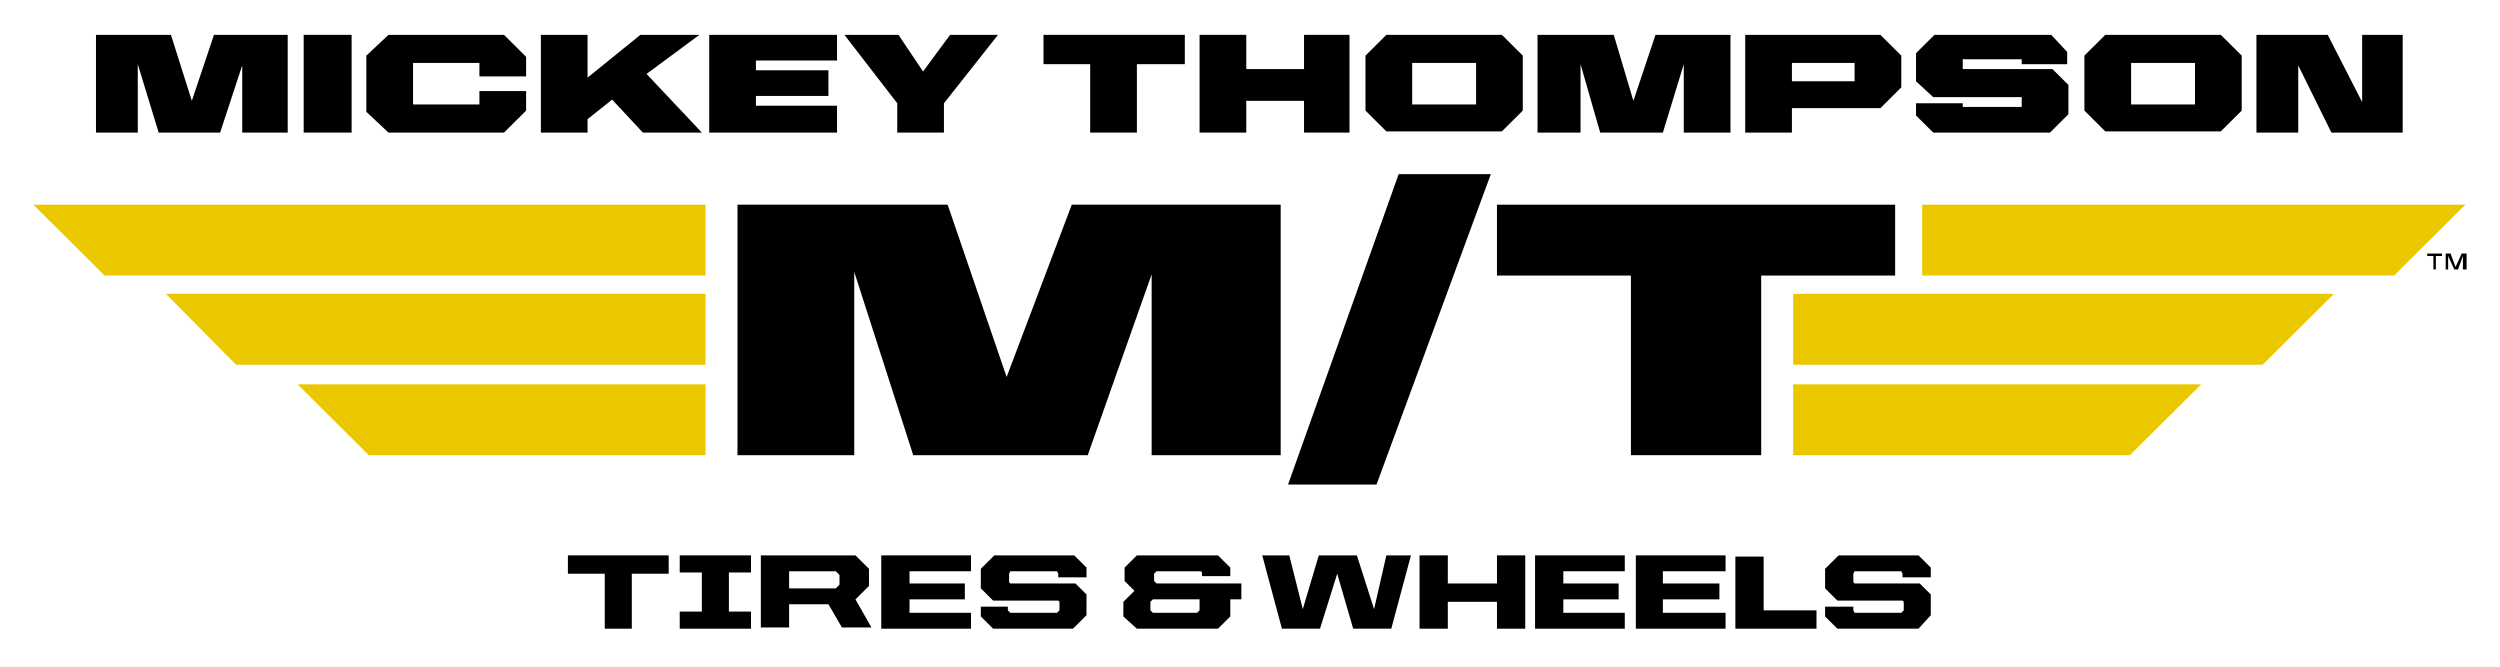 <?xml version="1.0" encoding="UTF-8" standalone="no"?>
<!DOCTYPE svg PUBLIC "-//W3C//DTD SVG 1.1//EN" "http://www.w3.org/Graphics/SVG/1.1/DTD/svg11.dtd">
<svg width="100%" height="100%" viewBox="0 0 266 71" version="1.1" xmlns="http://www.w3.org/2000/svg" xmlns:xlink="http://www.w3.org/1999/xlink" xml:space="preserve" style="fill-rule:evenodd;clip-rule:evenodd;stroke-linejoin:round;stroke-miterlimit:1.414;"><rect id="Artboard1" x="0" y="0" width="265.99" height="70.6" style="fill:none;"/><g><path d="M22.766,3.707l-2.354,7.021l-2.223,-7.021l-7.976,0l0,10.401l4.446,0l0,-7.28l2.223,7.28l6.538,0l2.353,-7.15l0,7.15l4.839,0l0,-10.401l-7.846,0Z" style="fill:#000;fill-rule:nonzero;"/><rect x="32.311" y="3.707" width="5.1" height="10.401" style="fill:#000;"/><path d="M41.334,3.707l-2.354,2.211l0,5.98l2.354,2.21l12.291,0l2.354,-2.34l0,-2.08l-4.969,0l0,1.43l-7.061,0l0,-4.42l7.061,0l0,1.43l4.969,0l0,-2.08l-2.354,-2.341l-12.291,0Z" style="fill:#000;fill-rule:nonzero;"/><path d="M74.416,3.707l-6.277,0l-5.622,4.551l0,-4.551l-4.969,0l0,10.401l4.969,0l0,-1.43l2.615,-2.08l3.269,3.51l6.276,0l-5.884,-6.24l5.623,-4.161Z" style="fill:#000;fill-rule:nonzero;"/><path d="M80.43,10.208l7.715,0l0,-2.73l-7.715,0l0,-1.04l8.63,0l0,-2.731l-13.598,0l0,10.401l13.598,0l0,-2.86l-8.63,0l0,-1.04Z" style="fill:#000;fill-rule:nonzero;"/><path d="M111.028,6.828l4.969,0l0,7.28l4.968,0l0,-7.28l5.1,0l0,-3.121l-15.037,0l0,3.121Z" style="fill:#000;fill-rule:nonzero;"/><path d="M138.749,7.348l-6.146,0l0,-3.641l-4.969,0l0,10.401l4.969,0l0,-3.38l6.146,0l0,3.38l4.838,0l0,-10.401l-4.838,0l0,3.641Z" style="fill:#000;fill-rule:nonzero;"/><path d="M176.145,3.707l-2.353,7.021l-2.092,-7.021l-8.107,0l0,10.401l4.576,0l0,-7.28l2.092,7.28l6.669,0l2.223,-7.28l0,7.28l4.969,0l0,-10.401l-7.977,0Z" style="fill:#000;fill-rule:nonzero;"/><path d="M251.331,10.858l-3.661,-7.151l-7.584,0l0,10.401l4.446,0l0,-7.15l3.53,7.15l7.584,0l0,-10.401l-4.315,0l0,7.151Z" style="fill:#000;fill-rule:nonzero;"/><path d="M98.213,7.608l-2.615,-3.901l-5.753,0l5.623,7.281l0,3.12l4.968,0l0,-3.12l5.754,-7.281l-5.1,0l-2.877,3.901Z" style="fill:#000;fill-rule:nonzero;"/><path d="M224.003,3.707l-2.223,2.211l0,5.85l2.223,2.21l12.291,0l2.223,-2.21l0,-5.85l-2.223,-2.211l-12.291,0Zm9.545,7.411l-6.799,0l0,-4.42l6.799,0l0,4.42Z" style="fill:#000;fill-rule:nonzero;"/><path d="M208.835,7.348l0,-1.04l6.276,0l0,0.52l4.838,0l0,-1.3l-1.699,-1.821l-12.423,0l-1.961,1.951l0,2.99l1.831,1.69l9.414,0l0,1.04l-6.276,0l0,-0.39l-4.969,0l0,1.3l1.831,1.82l12.422,0l1.961,-1.95l0,-3.12l-1.7,-1.69l-9.545,0Z" style="fill:#000;fill-rule:nonzero;"/><path d="M185.691,3.707l0,10.401l4.969,0l0,-2.6l9.414,0l2.223,-2.21l0,-3.38l-2.223,-2.211l-14.383,0Zm11.637,4.941l-6.668,0l0,-1.95l6.668,0l0,1.95Z" style="fill:#000;fill-rule:nonzero;"/><path d="M147.509,3.707l-2.223,2.211l0,5.85l2.223,2.21l12.292,0l2.222,-2.21l0,-5.85l-2.222,-2.211l-12.292,0Zm9.546,7.411l-6.8,0l0,-4.42l6.8,0l0,4.42Z" style="fill:#000;fill-rule:nonzero;"/><path d="M148.817,18.529l-11.768,33.022l9.414,0l12.161,-33.022l-9.807,0Z" style="fill:#000;fill-rule:nonzero;"/><path d="M100.829,21.779l-22.36,0l0,26.652l12.422,0l0,-19.502l6.276,19.502l18.568,0l6.8,-19.242l0,19.242l13.729,0l0,-26.652l-22.229,0l-6.93,18.331l-6.276,-18.331Z" style="fill:#000;fill-rule:nonzero;"/><path d="M159.278,21.779l0,7.54l14.252,0l0,19.112l13.861,0l0,-19.112l14.252,0l0,-7.54l-42.365,0Z" style="fill:#000;fill-rule:nonzero;"/><path d="M75.069,40.89l0,7.541l-35.827,0l-7.584,-7.541l43.411,0Z" style="fill:#ebc700;fill-rule:nonzero;"/><path d="M75.069,21.779l0,7.54l-63.94,0l-7.584,-7.54l71.524,0Z" style="fill:#ebc700;fill-rule:nonzero;"/><path d="M75.069,31.27l0,7.54l-49.949,0l-7.454,-7.54l57.403,0Z" style="fill:#ebc700;fill-rule:nonzero;"/><path d="M190.79,40.89l0,7.541l35.828,0l7.584,-7.541l-43.412,0Z" style="fill:#ebc700;fill-rule:nonzero;"/><path d="M204.52,21.779l0,7.54l50.211,0l7.584,-7.54l-57.795,0Z" style="fill:#ebc700;fill-rule:nonzero;"/><path d="M190.79,31.27l0,7.54l49.95,0l7.584,-7.54l-57.534,0Z" style="fill:#ebc700;fill-rule:nonzero;"/><path d="M258.915,27.239l-0.653,0l0,-0.26l1.569,0l0,0.26l-0.654,0l0,1.43l-0.262,0l0,-1.43Z" style="fill:#000;fill-rule:nonzero;"/><path d="M260.223,26.979l0.523,0l0.523,1.43l0.654,-1.43l0.523,0l0,1.69l-0.392,0l0,-1.43l-0.524,1.43l-0.392,0l-0.654,-1.43l0,1.43l-0.261,0l0,-1.69Z" style="fill:#000;fill-rule:nonzero;"/><path d="M64.347,61.042l-3.923,0l0,-1.95l10.723,0l0,1.95l-3.923,0l0,5.85l-2.877,0l0,-5.85Z" style="fill:#000;fill-rule:nonzero;"/><path d="M72.323,65.072l2.354,0l0,-4.16l-2.354,0l0,-1.82l7.584,0l0,1.82l-2.353,0l0,4.16l2.353,0l0,1.82l-7.584,0l0,-1.82Z" style="fill:#000;fill-rule:nonzero;"/><path d="M88.93,62.602l0.392,-0.39l0,-1.04l-0.392,-0.39l-4.969,0l0,1.82l4.969,0Zm-7.846,-3.51l9.938,0l1.438,1.43l0,1.82l-1.438,1.43l1.7,2.99l-3.139,0l-1.438,-2.47l-4.184,0l0,2.47l-3.008,0l0,-7.67l0.131,0Z" style="fill:#000;fill-rule:nonzero;"/><path d="M93.768,59.092l9.545,0l0,1.69l-6.538,0l0,1.3l5.884,0l0,1.69l-5.884,0l0,1.43l6.538,0l0,1.69l-9.545,0l0,-7.8Z" style="fill:#000;fill-rule:nonzero;"/><path d="M104.359,65.592l0,-1.04l2.877,0l0,0.39l0.261,0.26l4.969,0l0.262,-0.26l0,-0.91l-0.131,-0.13l-6.93,0l-1.308,-1.3l0,-2.08l1.438,-1.43l8.5,0l1.307,1.3l0,1.04l-3.007,0l0,-0.39l-0.131,-0.26l-4.969,0l-0.13,0.26l0,0.91l0.13,0.13l6.931,0l1.176,1.17l0,2.21l-1.438,1.43l-8.499,0l-1.308,-1.3Z" style="fill:#000;fill-rule:nonzero;"/><path d="M127.373,65.202l0.261,-0.26l0,-1.17l-4.969,0l-0.261,0.26l0,0.91l0.261,0.26l4.708,0Zm-7.846,0.39l0,-1.56l1.177,-1.17l-1.046,-1.04l0,-1.43l1.307,-1.3l8.63,0l1.308,1.3l0,0.91l-3.007,0l0,-0.39l-0.131,-0.13l-4.707,0l-0.262,0.26l0,0.78l0.262,0.26l9.022,0l0,1.69l-1.177,0l0,1.82l-1.308,1.3l-8.63,0l-1.438,-1.3Z" style="fill:#000;fill-rule:nonzero;"/><path d="M134.303,59.092l2.876,0l1.439,5.72l1.7,-5.72l4.053,0l1.831,5.72l1.307,-5.72l2.616,0l-2.093,7.8l-4.053,0l-1.7,-5.85l-1.831,5.85l-4.053,0l-2.092,-7.8Z" style="fill:#000;fill-rule:nonzero;"/><path d="M151.04,59.092l3.007,0l0,2.99l5.231,0l0,-2.99l3.007,0l0,7.8l-3.007,0l0,-2.86l-5.231,0l0,2.86l-3.007,0l0,-7.8Z" style="fill:#000;fill-rule:nonzero;"/><path d="M163.331,59.092l9.545,0l0,1.69l-6.537,0l0,1.3l5.884,0l0,1.69l-5.884,0l0,1.43l6.537,0l0,1.69l-9.545,0l0,-7.8Z" style="fill:#000;fill-rule:nonzero;"/><path d="M174.053,59.092l9.546,0l0,1.69l-6.669,0l0,1.3l6.015,0l0,1.69l-6.015,0l0,1.43l6.669,0l0,1.69l-9.546,0l0,-7.8Z" style="fill:#000;fill-rule:nonzero;"/><path d="M184.645,59.222l3.007,0l0,5.72l5.623,0l0,1.95l-8.63,0l0,-7.67Z" style="fill:#000;fill-rule:nonzero;"/><path d="M194.19,65.592l0,-1.04l3.007,0l0,0.39l0.131,0.26l4.969,0l0.262,-0.26l0,-0.91l-0.131,-0.13l-6.93,0l-1.308,-1.3l0,-2.08l1.438,-1.43l8.5,0l1.307,1.3l0,1.04l-3.007,0l0,-0.39l-0.131,-0.26l-4.969,0l-0.131,0.26l0,0.91l0.131,0.13l6.93,0l1.177,1.17l0,2.21l-1.307,1.43l-8.63,0l-1.308,-1.3Z" style="fill:#000;fill-rule:nonzero;"/></g></svg>